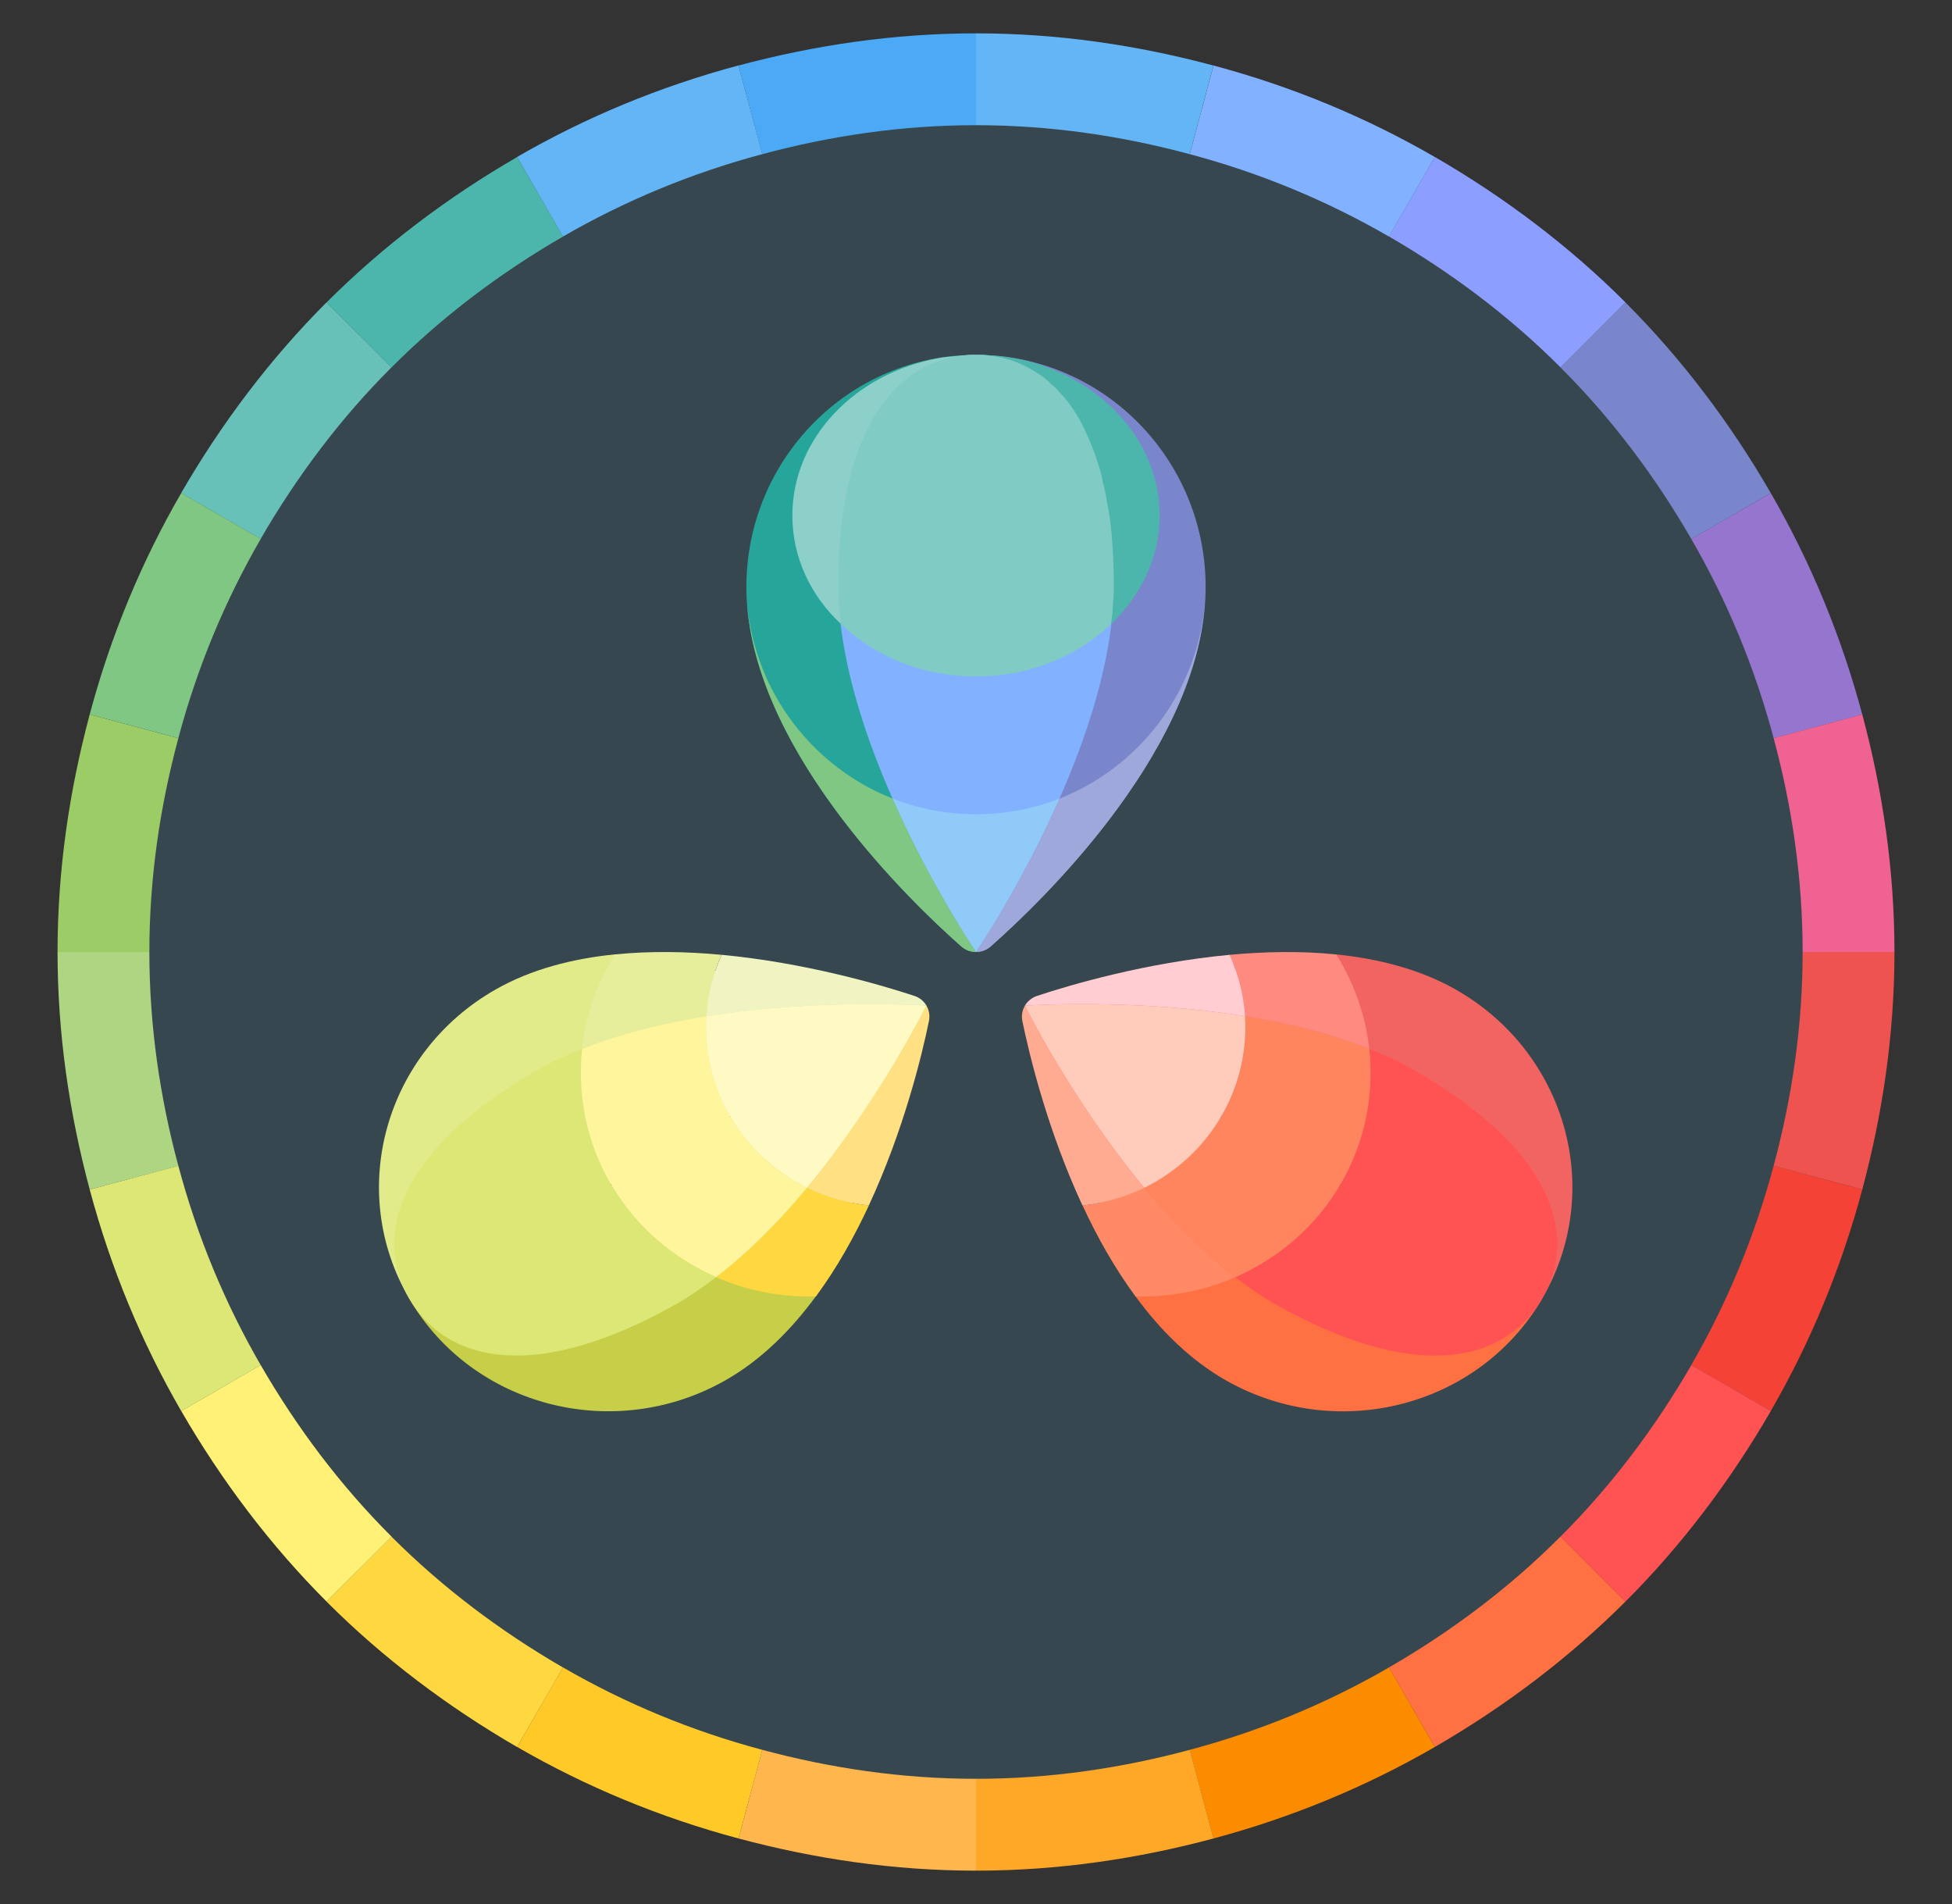<?xml version="1.0" encoding="utf-8"?>
<!-- Generator: Adobe Illustrator 22.1.0, SVG Export Plug-In . SVG Version: 6.00 Build 0)  -->
<svg version="1.1" id="Calque_1" xmlns="http://www.w3.org/2000/svg" xmlns:xlink="http://www.w3.org/1999/xlink" x="0px" y="0px"
	 viewBox="0 0 2500 2438" style="enable-background:new 0 0 2500 2438;" xml:space="preserve">
<rect x="0" y="0" width="2500" height="2438" fill="#333333" stroke="none"/>
<style type="text/css">
	.st0{fill:#37474F;}
	.st1{fill:#FF7043;}
	.st2{fill:#F16461;}
	.st3{fill:#FF5252;}
	.st4{fill:#FF855F;}
	.st5{fill:#FF8A65;}
	.st6{fill:#FF8A80;}
	.st7{fill:#FFCCBC;}
	.st8{fill:#FFAB91;}
	.st9{fill:#FFCDD2;}
	.st10{fill:#C6CF47;}
	.st11{fill:#E1EB8A;}
	.st12{fill:#DCE775;}
	.st13{fill:#FFF59D;}
	.st14{fill:#E6EE9C;}
	.st15{fill:#FFD740;}
	.st16{fill:#FFF9C4;}
	.st17{fill:#F0F4C3;}
	.st18{fill:#FFE082;}
	.st19{fill:#F44336;}
	.st20{fill:#AED581;}
	.st21{fill:#FFF176;}
	.st22{fill:#FFCA28;}
	.st23{fill:#FB8C00;}
	.st24{fill:#FFB74D;}
	.st25{fill:#FFA726;}
	.st26{fill:#64B5F6;}
	.st27{fill:#9575CD;}
	.st28{fill:#7986CB;}
	.st29{fill:#8C9EFF;}
	.st30{fill:#82B1FF;}
	.st31{fill:#F06292;}
	.st32{fill:#9CCC65;}
	.st33{fill:#EF5350;}
	.st34{fill:#68C1B8;}
	.st35{fill:#81C784;}
	.st36{fill:#4DB6AC;}
	.st37{fill:#4BA9F5;}
	.st38{fill:#26A69A;}
	.st39{fill:#90CAF9;}
	.st40{fill:#8DD0CA;}
	.st41{fill:#80CBC4;}
	.st42{fill:#9FA8DA;}
</style>
<g>
	<path class="st0" d="M1250,101.5C632.8,101.5,132.5,601.8,132.5,1219S632.8,2336.5,1250,2336.5S2367.5,1836.2,2367.5,1219
		S1867.2,101.5,1250,101.5z"/>
	<path class="st1" d="M1312.6,1287.6l141.7,372.4c32.1,43.6,70.3,81.7,115.8,107.5c142.3,80.8,323.5,34.2,404.7-104l0,0
		C1974.7,1663.5,1328.8,1300,1312.6,1287.6z"/>
	<path class="st2" d="M1312.6,1287.6c19,7.6,662.2,375.8,662.2,375.8l0,0c81.2-138.3,31.6-315.8-110.7-396.5
		c-45.5-25.8-98.2-39.2-152.6-44.8L1312.6,1287.6z"/>
	<path class="st3" d="M1808.3,1368.7c-17.1-9.7-35.6-18-54.6-25.6c6.1,58.4-5,119-37.2,173.8c-32.2,54.8-80,94.5-134.5,118.5
		c16.2,12.4,32.8,24,49.9,33.7c178.3,101.2,294.1,77.3,342.9-5.6l0,0l0,0C2023.5,1580.5,1986.6,1469.9,1808.3,1368.7z"/>
	<path class="st4" d="M1465.5,1521c34.6,41.8,73.9,81.9,116.5,114.4c54.5-24,102.4-63.8,134.5-118.5
		c32.2-54.8,43.3-115.4,37.2-173.8c-50-20-105-33.3-159-41.9c2.6,43.6-7.1,88.4-30.9,129C1539.8,1470.8,1505.2,1501.4,1465.5,1521z"
		/>
	<path class="st5" d="M1582,1635.4c-42.6-32.5-81.9-72.7-116.5-114.4c-24.8,12.2-51.5,19.5-79,22.6c18.6,40.2,41.1,80.2,67.8,116.5
		C1498.4,1661.1,1542,1653,1582,1635.4z"/>
	<path class="st6" d="M1594.6,1301.2c54.1,8.6,109.1,21.9,159,41.9c-4.5-42.9-19.2-84-42.2-121c-45.3-4.6-91.8-3.6-136.5,0.5
		C1586,1247.5,1593,1274,1594.6,1301.2z"/>
	<path class="st7" d="M1563.7,1430.2c23.9-40.6,33.5-85.4,30.9-129c-145.4-23.2-282-13.5-282-13.5s59.8,121.2,152.9,233.3
		C1505.2,1501.4,1539.8,1470.8,1563.7,1430.2z"/>
	<path class="st8" d="M1465.5,1521c-93.2-112.2-152.9-233.3-152.9-233.3c-3.4,5.8-4.6,12.8-3.2,19.9c9,43.6,32.3,139.9,77,236.1
		C1413.9,1540.5,1440.7,1533.2,1465.5,1521z"/>
	<path class="st9" d="M1575,1222.6c-107.1,10-203.6,38.3-246.5,52.5c-7,2.3-12.5,6.9-15.9,12.6c0,0,136.6-9.7,282,13.5
		C1593,1274,1586,1247.5,1575,1222.6z"/>
	<g>
		<path class="st10" d="M1186.6,1287.6c-16.2,12.4-662.2,375.8-662.2,375.8l0,0c81.2,138.2,262.4,184.8,404.7,104
			c45.5-25.8,83.7-63.9,115.8-107.5L1186.6,1287.6z"/>
		<path class="st11" d="M1186.6,1287.6l-398.9-65.6c-54.5,5.5-107.2,19-152.6,44.8c-142.3,80.8-191.9,258.3-110.7,396.5l0,0
			C524.4,1663.4,1167.6,1295.3,1186.6,1287.6z"/>
		<path class="st12" d="M867.3,1669.1c17.1-9.7,33.6-21.4,49.9-33.7c-54.5-24-102.4-63.8-134.5-118.5
			c-32.2-54.8-43.3-115.4-37.2-173.8c-19,7.6-37.5,15.9-54.6,25.6c-178.3,101.2-215.2,211.7-166.5,294.7l0,0l0,0
			C573.2,1746.4,689.1,1770.3,867.3,1669.1z"/>
		<path class="st13" d="M904.6,1301.2c-54.1,8.6-109.1,21.9-159,41.9c-6.1,58.4,5,119,37.2,173.8c32.2,54.8,80,94.5,134.5,118.5
			c42.6-32.5,81.9-72.7,116.5-114.4c-39.7-19.6-74.3-50.2-98.2-90.8C911.6,1389.5,902,1344.8,904.6,1301.2z"/>
		<path class="st14" d="M745.5,1343.1c50-20,105-33.3,159-41.9c1.6-27.2,8.6-53.6,19.6-78.6c-44.7-4.2-91.2-5.1-136.5-0.5
			C764.7,1259.1,750,1300.2,745.5,1343.1z"/>
		<path class="st15" d="M1033.7,1521c-34.6,41.8-73.9,81.9-116.5,114.4c40.1,17.6,83.6,25.7,127.8,24.6
			c26.8-36.3,49.1-76.3,67.8-116.5C1085.3,1540.5,1058.5,1533.2,1033.7,1521z"/>
		<path class="st16" d="M935.5,1430.2c23.9,40.6,58.5,71.2,98.2,90.8c93.2-112.2,152.9-233.3,152.9-233.3s-136.6-9.7-282,13.5
			C902,1344.8,911.6,1389.5,935.5,1430.2z"/>
		<path class="st17" d="M904.6,1301.2c145.4-23.2,282-13.5,282-13.5c-3.4-5.8-8.9-10.4-15.9-12.6c-43-14.2-139.5-42.4-246.5-52.5
			C913.2,1247.5,906.2,1274,904.6,1301.2z"/>
		<path class="st18" d="M1112.7,1543.6c44.7-96.2,68.1-192.4,77-236.1c1.5-7.1,0.2-14.1-3.2-19.9c0,0-59.8,121.2-152.9,233.3
			C1058.5,1533.2,1085.3,1540.5,1112.7,1543.6z"/>
	</g>
	<g>
		<path class="st19" d="M2271.6,1492.7c-24.2,90.4-59.7,176-105.5,255.2l101.8,58.8c50.9-88,90.3-183,117.2-283.6L2271.6,1492.7z"/>
		<path class="st15" d="M501.4,1967.6l-83.2,83.2c72.4,72.4,154.9,134.5,244.1,186.2l58.8-101.8
			C640.8,2088.7,566.5,2032.8,501.4,1967.6z"/>
		<path class="st20" d="M191.3,1219H73.7c0,105.4,15.2,207,41.2,304.2l113.5-30.4C204.9,1405.3,191.3,1313.8,191.3,1219z"/>
		<path class="st21" d="M333.9,1747.9l-101.8,58.8c51.6,89.2,113.8,171.6,186.2,244.1l83.2-83.2
			C436.2,1902.5,380.3,1828.2,333.9,1747.9z"/>
		<path class="st12" d="M228.4,1492.7l-113.5,30.5c26.9,100.5,66.3,195.6,117.2,283.6l101.8-58.8
			C288.1,1668.8,252.5,1583.2,228.4,1492.7z"/>
		<path class="st22" d="M721.1,2135.1l-58.8,101.8c88,50.9,183,90.3,283.6,117.2l30.4-113.5C885.8,2216.5,800.2,2180.9,721.1,2135.1
			z"/>
		<path class="st1" d="M1778.9,2135.1l58.8,101.8c89.2-51.6,171.7-113.8,244.1-186.2l-83.2-83.2
			C1933.5,2032.8,1859.2,2088.7,1778.9,2135.1z"/>
		<path class="st23" d="M1523.7,2240.6l30.4,113.5c100.5-26.9,195.6-66.3,283.6-117.2l-58.8-101.8
			C1699.8,2180.9,1614.2,2216.5,1523.7,2240.6z"/>
		<path class="st3" d="M1998.6,1967.6l83.2,83.2c72.4-72.4,134.5-154.9,186.2-244.1l-101.8-58.8
			C2119.7,1828.2,2063.8,1902.5,1998.6,1967.6z"/>
		<path class="st24" d="M976.3,2240.6l-30.4,113.5c97.2,26,198.7,41.2,304.1,41.2v-117.6C1155.2,2277.7,1063.7,2264.1,976.3,2240.6z
			"/>
		<path class="st25" d="M1250,2277.7v117.6c105.4,0,207-15.2,304.2-41.2l-30.4-113.5C1436.3,2264.1,1344.8,2277.7,1250,2277.7z"/>
		<path class="st26" d="M976.3,197.4L945.8,83.8c-100.5,26.9-195.6,66.3-283.6,117.2L721,302.9C800.2,257.1,885.8,221.5,976.3,197.4
			z"/>
		<path class="st27" d="M2271.6,945.3l113.5-30.4c-26.9-100.5-66.3-195.6-117.2-283.6l-101.8,58.8
			C2211.9,769.2,2247.5,854.8,2271.6,945.3z"/>
		<path class="st28" d="M2166.1,690.1l101.8-58.8c-51.6-89.2-113.8-171.7-186.2-244.1l-83.2,83.2
			C2063.8,535.5,2119.7,609.8,2166.1,690.1z"/>
		<path class="st29" d="M1998.6,470.4l83.2-83.2c-72.4-72.4-154.9-134.5-244.1-186.2l-58.8,101.8
			C1859.2,349.3,1933.5,405.2,1998.6,470.4z"/>
		<path class="st30" d="M1778.9,302.9l58.8-101.8c-87.9-50.9-183-90.4-283.5-117.2l-30.4,113.5
			C1614.2,221.5,1699.8,257.1,1778.9,302.9z"/>
		<path class="st31" d="M2308.7,1219h117.6c0-105.4-15.2-207-41.2-304.2l-113.5,30.4C2295.1,1032.7,2308.7,1124.2,2308.7,1219z"/>
		<path class="st32" d="M228.4,945.3l-113.5-30.5c-26,97.2-41.2,198.8-41.2,304.2h117.6C191.3,1124.2,204.9,1032.7,228.4,945.3z"/>
		<path class="st33" d="M2271.6,1492.7l113.5,30.4c26-97.2,41.2-198.7,41.2-304.1h-117.6C2308.7,1313.8,2295.1,1405.3,2271.6,1492.7
			z"/>
		<path class="st26" d="M1523.7,197.4l30.4-113.5c-97.2-26-198.7-41.2-304.1-41.2v117.6C1344.8,160.3,1436.3,173.9,1523.7,197.4z"/>
		<path class="st34" d="M501.4,470.4l-83.2-83.2c-72.4,72.4-134.5,154.9-186.2,244.1l101.8,58.8
			C380.3,609.8,436.2,535.5,501.4,470.4z"/>
		<path class="st35" d="M333.9,690.1l-101.8-58.8c-50.9,87.9-90.4,183-117.2,283.5l113.5,30.4C252.5,854.8,288.1,769.2,333.9,690.1z
			"/>
		<path class="st36" d="M721.1,302.9l-58.8-101.8c-89.2,51.6-171.7,113.8-244.1,186.2l83.2,83.2
			C566.5,405.2,640.8,349.3,721.1,302.9z"/>
		<path class="st37" d="M1250,160.3V42.7c-105.4,0-207,15.2-304.2,41.2l30.4,113.5C1063.7,173.9,1155.2,160.3,1250,160.3z"/>
	</g>
	<g>
		<path class="st28" d="M1250.1,454.4L1250.1,454.4L1250,1219c6.8,0,13.5-2.5,19.1-7.4c65.2-57.6,275-258.7,275-459.7
			C1544.1,587.6,1412.5,454.4,1250.1,454.4z"/>
		<path class="st38" d="M1250,454.4C1249.9,454.4,1249.9,454.4,1250,454.4c-162.4,0-294.1,133.2-294.1,297.6
			c0,201,209.8,402.1,275,459.7c5.5,4.9,12.3,7.4,19.1,7.4V454.4z"/>
		<path class="st30" d="M1250,454.4L1250,454.4L1250,454.4c-97.5,0-176.5,88.2-176.5,294.1c0,211.2,176.5,470.5,176.5,470.5
			s176.5-259.4,176.5-470.5C1426.5,542.6,1347.5,454.4,1250,454.4z"/>
		<path class="st36" d="M1250,454.4c31.9,0,55.3,5.4,58.6,6.2c101.5,23.1,176.6,103.9,176.6,199.7c0,53.5-24.1,102.3-62.3,138.8
			C1423.5,794.9,1266.5,456.1,1250,454.4z"/>
		<path class="st39" d="M1357,1022.6c-49.4,111.8-107,196.4-107,196.4s-57.6-84.7-107-196.4c33.5,12.9,69.4,20,107,20
			S1323.5,1035.5,1357,1022.6z"/>
		<path class="st40" d="M1077.1,799c-38.8-35.9-62.3-85.3-62.3-138.8c0-99.4,80.6-182.3,187.6-201.7c9.4-1.8,37.7-4.1,47.6-4.1
			C1161.2,465,1074.7,782,1077.1,799z"/>
		<path class="st41" d="M1426.5,748.5c0,8.2,0,17.1-1.2,25.3c0,8.2-1.2,17.1-2.4,25.3c-42.9,41.2-104.7,67.1-172.9,67.1
			s-130-25.9-172.9-67.1c-2.4-17.1-3.5-34.1-3.5-50.6c0-192.9,69.4-282.3,158.2-292.9c5.9-1.2,12.4-1.2,18.2-1.2s12.4,0,18.2,1.2
			c16.5,1.8,32.9,6.5,47.6,14.7c4.7,2.4,9.4,5.3,14.1,8.2s9.4,6.5,14.1,11.2c4.1,3.5,8.2,7.1,11.8,11.2
			c13.5,14.1,25.9,31.8,35.3,53.5c2.9,6.5,5.9,12.9,8.2,19.4c2.9,7.1,5.3,14.1,7.6,21.8c2.4,6.5,4.1,13.5,5.3,20.6
			c2.4,9.4,4.7,18.8,5.9,28.8c2.4,11.2,4.1,23.5,5.3,35.9C1425.3,701.4,1426.5,724.4,1426.5,748.5z"/>
		<path class="st42" d="M1542.9,774.9c-14.7,193.5-211.2,381.7-274.1,437c-5.3,4.7-11.8,7.1-18.8,7.1c0,0,57.6-84.7,107-196.4
			C1458.2,982.6,1532.3,887.9,1542.9,774.9z"/>
		<path class="st35" d="M1250,1219c-7.1,0-13.5-2.4-18.8-7.1c-62.9-55.3-259.4-243.5-274.1-437c10.6,112.9,84.7,207.6,185.9,247.6
			C1192.4,1134.3,1250,1219,1250,1219z"/>
	</g>
</g>
</svg>
